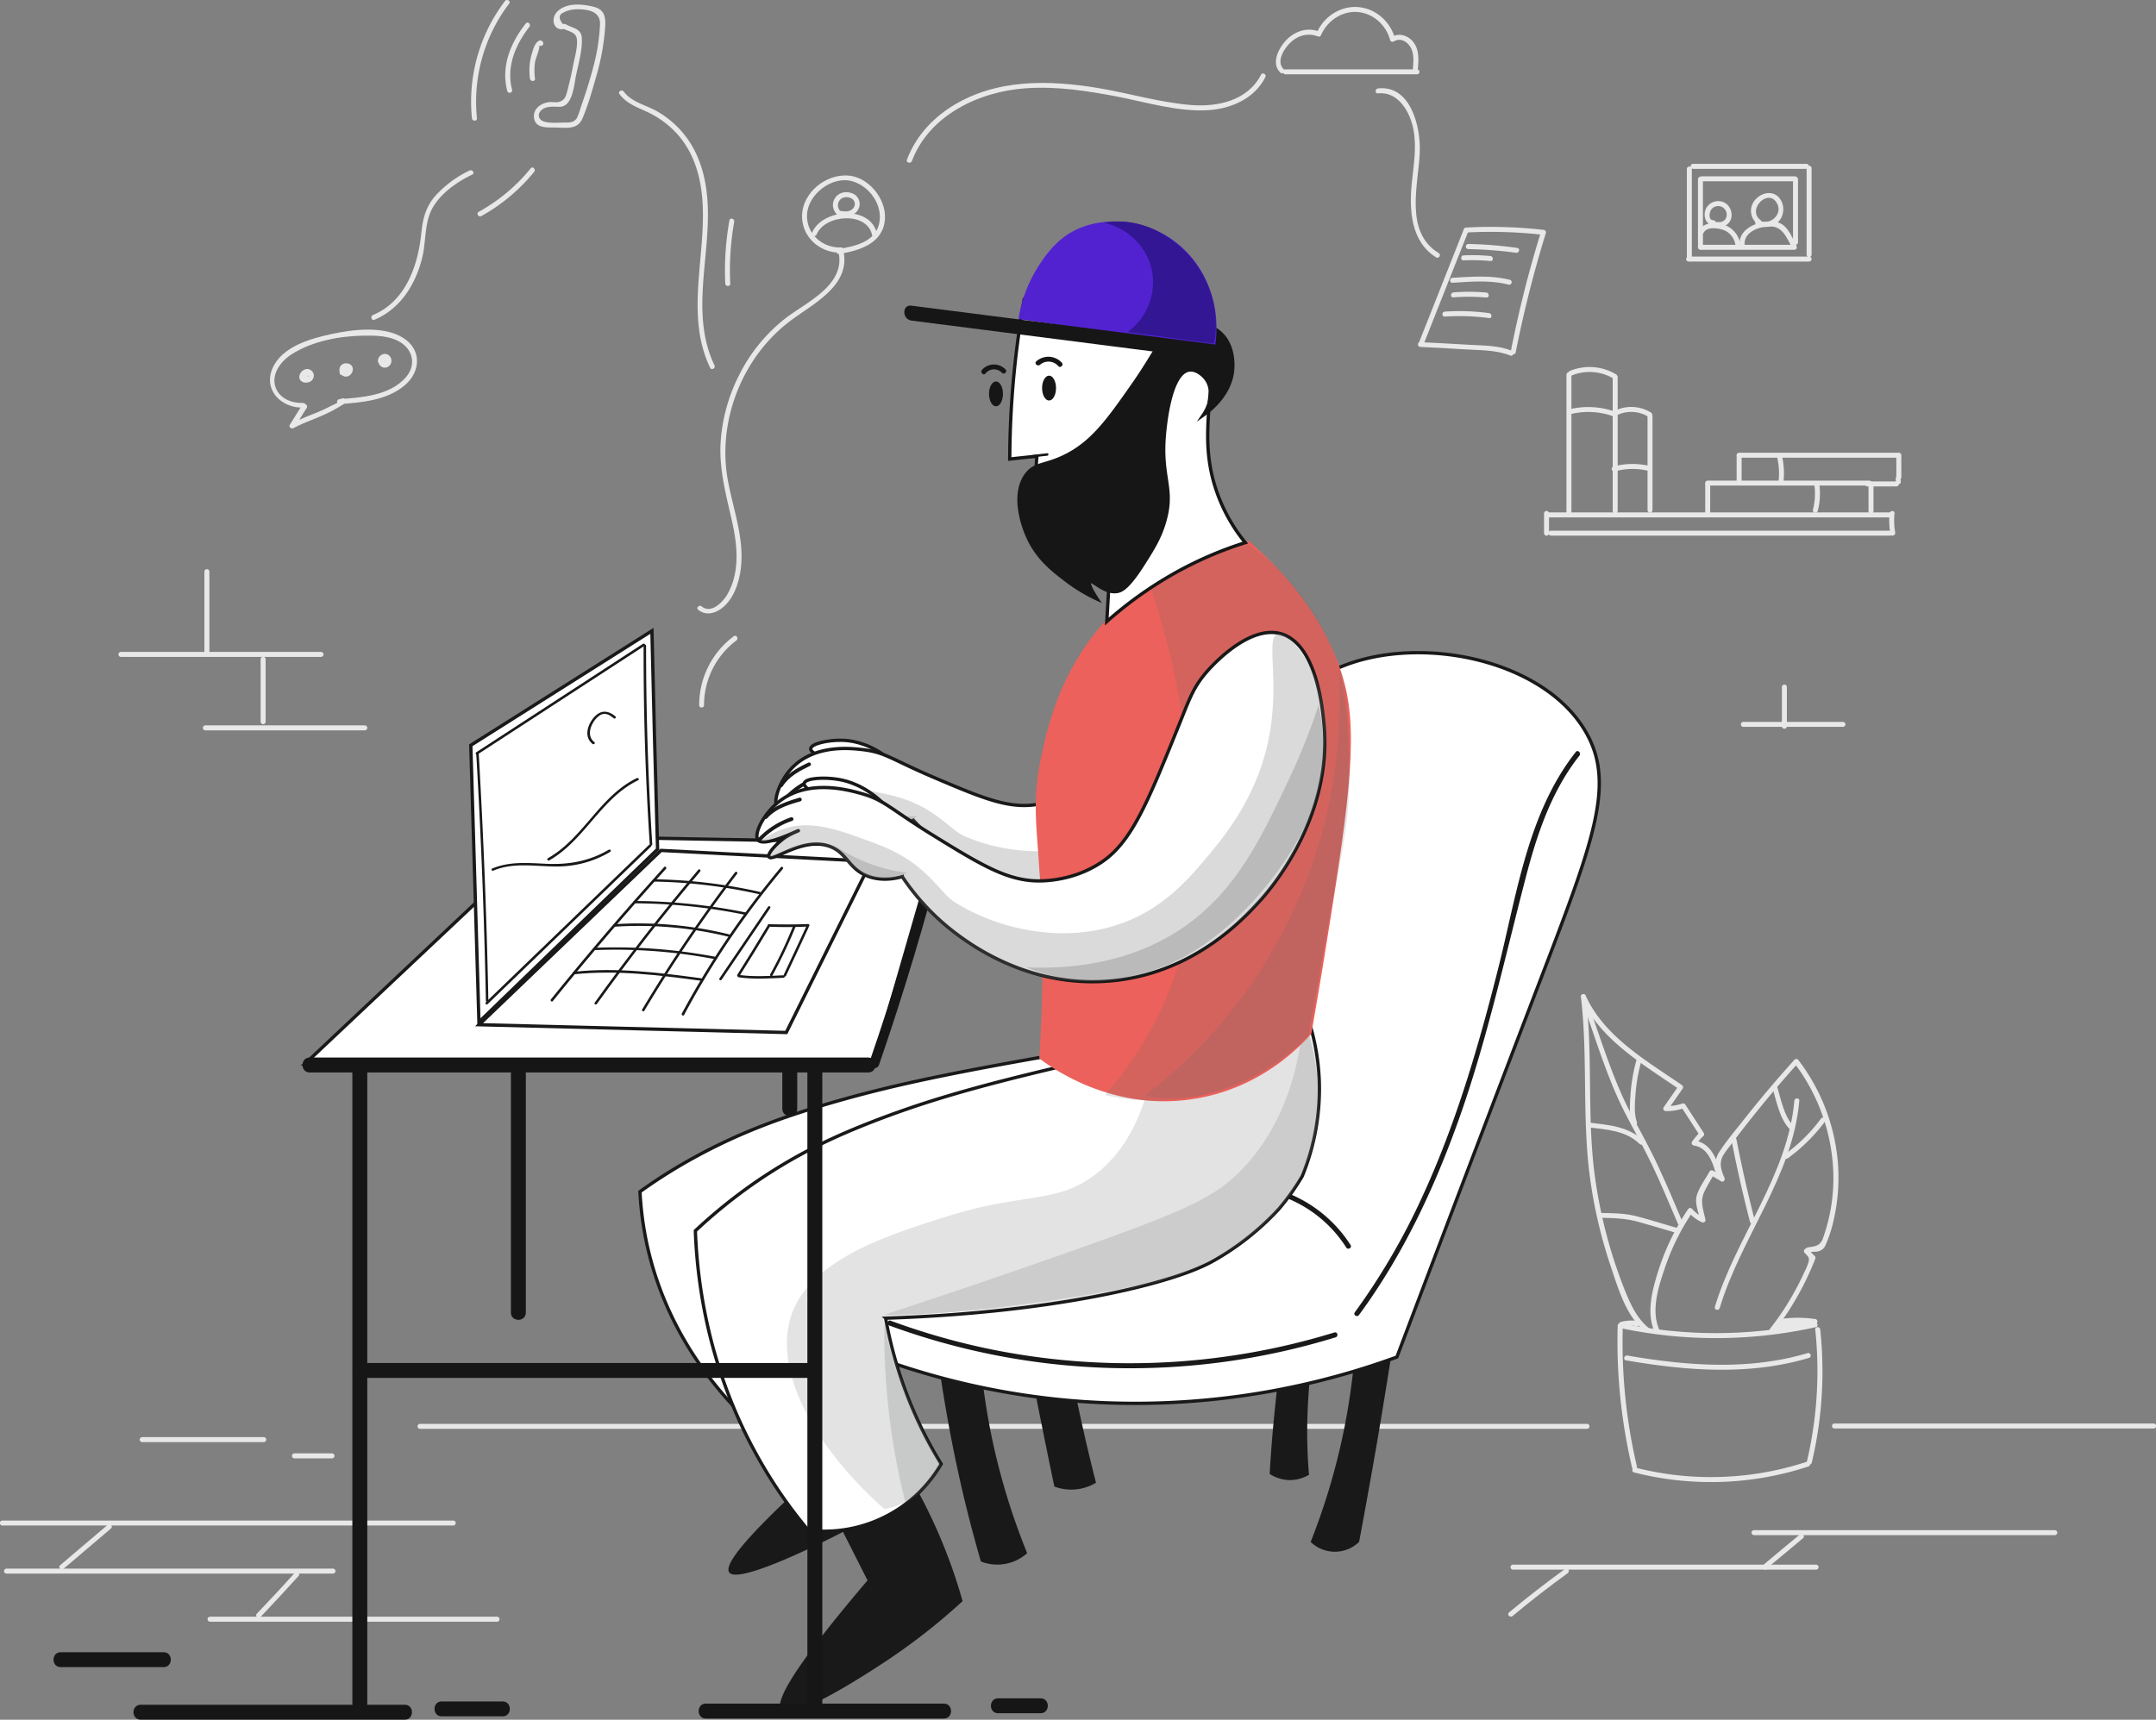 <svg xmlns="http://www.w3.org/2000/svg" viewBox="0 0 1299.75 1037.02"><rect x="0" y="0" width="1299.75" height="1037.02" fill="#808080" stroke="none"/><title>23</title><g id="Capa_2" data-name="Capa 2"><g id="Capa_1-2" data-name="Capa 1"><path d="M253.23,861.62h703.5a1.5,1.5,0,0,0,0-3H253.23a1.5,1.5,0,0,0,0,3Z" fill="#e8e8e8"/><path d="M975.22,799.42a334.16,334.16,0,0,0,8.7,85.7c.4,1.9,3.3,1.1,2.9-.8a327.45,327.45,0,0,1-8.5-84.9c-.1-1.9-3.1-1.9-3.1,0Z" fill="#e8e8e8"/><path d="M1094.33,801.72a238.79,238.79,0,0,1-5,79.5c-.4,1.9,2.4,2.7,2.9.8a238.34,238.34,0,0,0,5.1-80.3c-.21-1.9-3.21-1.9-3,0Z" fill="#e8e8e8"/><path d="M985.12,887.92a188,188,0,0,0,105.1-3.6c1.8-.6,1-3.5-.8-2.9a185.09,185.09,0,0,1-103.5,3.6c-1.9-.4-2.7,2.5-.8,2.9Z" fill="#e8e8e8"/><path d="M976.62,800.82a277.8,277.8,0,0,0,118-.5c1.9-.4,1.1-3.3-.8-2.9a275.19,275.19,0,0,1-116.4.5c-1.9-.4-2.7,2.5-.8,2.9Z" fill="#e8e8e8"/><path d="M1000.33,801.92c-5.2-11.7-.5-26,3.4-37.5a140.54,140.54,0,0,1,16.7-33.6l-2.41.3a24.23,24.23,0,0,0,7.91,5.9,1.51,1.51,0,0,0,2.19-1.7c-1.19-5.4-3.3-10.7-.9-16.1,1.7-3.8,4.1-7.6,6.1-11.2a16,16,0,0,1-2.1.5c2.1,1.3,4.2,2.5,6.3,3.8,1.41.9,2.6-.8,2.1-2.1-2.1-4.6-3.5-9.2-.6-13.8,1.7-2.8,3.91-5.3,5.81-7.9,4.19-5.6,8.6-11.2,13-16.7,8.4-10.5,17.1-20.7,26.1-30.7l-2.41-.3a115.57,115.57,0,0,1,23.1,57.9,107.16,107.16,0,0,1-1,30.5,108.38,108.38,0,0,1-3.8,15c-.3,1-.7,2-1,2.9-1.1,2.8-2.9,4-5.8,4.6-2,.4-3.1.1-4.8,1.4a1.57,1.57,0,0,0-.3,2.4c2.2,2.3,3.1,2.7,2.3,5.8a39.89,39.89,0,0,1-2.6,6.1c-1.8,4-3.8,7.9-5.9,11.7a164.12,164.12,0,0,1-14.7,22.2c-1.2,1.5.9,3.6,2.1,2.1a178.3,178.3,0,0,0,25.3-44.5,1.44,1.44,0,0,0-.4-1.5c-1.3-1.3-2.6-2.7-4-4l-.3,2.4c2.3-1.6,4.9-.5,7.3-1.5a6.49,6.49,0,0,0,3.7-3.9,80.36,80.36,0,0,0,4.8-15.1,114.41,114.41,0,0,0,2.5-33.5,117.6,117.6,0,0,0-23.8-62.5,1.56,1.56,0,0,0-2.4-.3q-16.65,18.45-32,38c-4.6,5.8-9.5,11.6-13.5,17.9-3.6,5.7-1.9,11.1.6,16.9l2.1-2.1c-2.1-1.3-4.2-2.5-6.3-3.8a1.58,1.58,0,0,0-2.1.5c-2.5,4.6-6.4,9.7-7.8,14.8-1.2,4.5,1.3,10.4,2.3,14.8.7-.6,1.5-1.1,2.2-1.7a20.46,20.46,0,0,1-7.3-5.4,1.51,1.51,0,0,0-2.4.3,145.61,145.61,0,0,0-18.1,37.7c-3.6,11.6-7.1,24.8-2,36.4a1.57,1.57,0,0,0,2.81-1.4Z" fill="#e8e8e8"/><path d="M1081.72,663.82c-4,45.3-35,81.6-47.9,124.2-.6,1.9,2.3,2.6,2.9.8,12.9-42.9,44-79.3,48-125,.21-2-2.89-1.9-3,0Z" fill="#e8e8e8"/><path d="M1043.93,687.92q4.78,24.75,11.09,49a1.51,1.51,0,0,0,2.91-.8c-4.2-16.2-7.91-32.6-11.1-49-.31-1.9-3.21-1.1-2.9.8Z" fill="#e8e8e8"/><path d="M1077.72,698.52a105.28,105.28,0,0,0,22.7-22.5c1.2-1.5-1.4-3-2.6-1.5a99.64,99.64,0,0,1-21.6,21.4c-1.5,1.2,0,3.8,1.5,2.6Z" fill="#e8e8e8"/><path d="M1068.43,655.72c2.69,8.6,4.3,19.1,10.9,25.6,1.4,1.4,3.5-.8,2.1-2.1-6.1-6.1-7.7-16.4-10.2-24.3-.51-1.8-3.4-1-2.8.8Z" fill="#e8e8e8"/><path d="M994.33,801.12c-6.1-4.8-9.81-11.5-12.9-18.5-3.5-8.2-6.5-16.6-9.2-25.1a295.59,295.59,0,0,1-11-50c-4.5-35.4-.9-71.2-5.2-106.7-.9.3-1.9.5-2.8.8,11.2,25.2,37.4,40.3,59.2,55.3a14.53,14.53,0,0,1-.5-2.1l-9,12.9a1.51,1.51,0,0,0,1.3,2.3,31.73,31.73,0,0,0,11-1.8c-.6-.2-1.1-.5-1.7-.7l11.1,17.1a11,11,0,0,0,.2-1.8,37.56,37.56,0,0,0-4.81,5.7,1.52,1.52,0,0,0,.91,2.2c8.19,1.2,11.09,9,13.19,16,.6,1.8,3.5,1.1,2.9-.8-2.5-7.9-6.09-16.8-15.3-18.1.3.7.6,1.5.9,2.2a25.85,25.85,0,0,1,4.31-5,1.38,1.38,0,0,0,.19-1.8q-5.53-8.55-11.1-17.1a1.55,1.55,0,0,0-1.69-.7,29.81,29.81,0,0,1-10.2,1.6c.4.8.9,1.5,1.3,2.3l9-12.9a1.6,1.6,0,0,0-.5-2.1c-21.4-14.7-47.1-29.4-58.1-54.2-.6-1.3-3-.7-2.8.8,4.4,36.8.5,74,5.7,110.7a289.19,289.19,0,0,0,12.3,52c4.6,13.7,9.4,30.4,21.1,39.7,1.59,1.1,3.7-1,2.2-2.2Z" fill="#e8e8e8"/><path d="M953.83,603.82c8.1,22.4,14.9,46,25.8,67.3,5.4,10.5,11.3,20.8,16.4,31.5,5.5,11.6,10.4,23.4,15.4,35.1.7,1.8,3.3.2,2.6-1.5-4.7-11.2-9.5-22.4-14.6-33.4-5-10.8-10.8-21.1-16.4-31.6-11.2-21.4-18.1-45.4-26.4-68.1-.61-1.9-3.51-1.1-2.8.7Z" fill="#e8e8e8"/><path d="M957.62,679.82c10.81,1.3,22.6,1.9,30.81,10,1.4,1.4,3.5-.8,2.09-2.1-8.8-8.6-21.3-9.4-32.9-10.8-1.9-.3-1.9,2.7,0,2.9Z" fill="#e8e8e8"/><path d="M986.52,639.32a103.4,103.4,0,0,0-3.5,20c-.4,5.8-1.09,12.6.91,18.2.59,1.8,3.5,1,2.9-.8-1.9-5.3-1.2-11.9-.81-17.5a103.59,103.59,0,0,1,3.41-19.2c.5-1.8-2.41-2.6-2.91-.7Z" fill="#e8e8e8"/><path d="M964.43,734.32c7.8.2,15.3.3,22.9,2.4s14.9,4.3,22.4,6.5a1.5,1.5,0,0,0,.8-2.9c-8-2.3-15.9-4.8-24-6.9-7.3-1.9-14.6-1.8-22.1-2-1.91-.2-1.91,2.8,0,2.9Z" fill="#e8e8e8"/><path d="M1073.83,798.32a74.41,74.41,0,0,1,20,0c-.31-.7-.6-1.5-.9-2.2-.6.9-6.6,1-7.81,1.1-2.69.4-5.5.8-8.19,1.4-.41.1-3.1.4-3.2.7.2-.5,4.2-.4,4.8-.4,2.9,0,5.8.3,8.7.5v-3a22.25,22.25,0,0,0-7.2.9,1.48,1.48,0,0,0,.4,2.9,42.94,42.94,0,0,0,11.2-1.8,1.5,1.5,0,0,0-.8-2.9,40.46,40.46,0,0,1-10.4,1.7c.09,1,.3,2,.4,2.9a22.88,22.88,0,0,1,6.4-.8c1.9,0,1.9-2.9,0-3-4.4-.2-10.8-1.8-14.8.7-1.6,1-3.91,3.6-1.81,5.2.9.7,1.9.3,3,.2,3-.6,5.9-1.3,8.9-1.8,3.5-.6,10.5.3,12.91-3a1.52,1.52,0,0,0-.91-2.2,76.26,76.26,0,0,0-20.8-.1c-1.79.2-1.79,3.2.11,3Z" fill="#e8e8e8"/><path d="M977.93,800.22a20.77,20.77,0,0,1,4.19-.8,13.35,13.35,0,0,1,2,0,10.86,10.86,0,0,1,1.81,0c-.1-.5-.31-1-.41-1.5a.36.36,0,0,1-.09.2c.59-.3,1.19-.7,1.8-1H987l1,1c0-.1,0-.2-.1-.2-.5-1.9-3.3-1.1-2.9.8,0,.1,0,.2.1.2a1.44,1.44,0,0,0,1,1h.2a1.47,1.47,0,0,0,1.8-1,.35.35,0,0,1,.1-.2,1.44,1.44,0,0,0-.4-1.5c-1.1-1.1-3.5-.9-4.9-.9a24.19,24.19,0,0,0-6,.9c-1.6.6-.81,3.5,1,3Z" fill="#e8e8e8"/><path d="M980.22,820.32c36.5,6.3,74.4,9.3,110.4-1.5a1.51,1.51,0,0,0-.8-2.9c-35.4,10.6-72.8,7.7-108.8,1.5-1.9-.3-2.69,2.6-.8,2.9Z" fill="#e8e8e8"/><path d="M1105.93,861.42h192.4a1.5,1.5,0,0,0,0-3h-192.4a1.5,1.5,0,0,0,0,3Z" fill="#e8e8e8"/><path d="M1057.43,925.72h181.3a1.5,1.5,0,0,0,0-3h-181.3a1.5,1.5,0,0,0,0,3Z" fill="#e8e8e8"/><path d="M1084.93,925.42c-7.2,6-14.41,11.9-21.5,17.9-1.5,1.2.59,3.3,2.09,2.1,7.2-6,14.41-11.9,21.5-17.9,1.5-1.2-.69-3.4-2.09-2.1Z" fill="#e8e8e8"/><path d="M1064.33,946.52a1.5,1.5,0,0,0,0-3,1.5,1.5,0,0,0,0,3Z" fill="#e8e8e8"/><path d="M1094.83,943.52H912.13a1.5,1.5,0,0,0,0,3h182.7a1.5,1.5,0,0,0,0-3Z" fill="#e8e8e8"/><path d="M911.83,974.52c10.8-9,21.9-17.6,33.3-25.9,1.5-1.1.1-3.7-1.5-2.6q-17.4,12.6-33.9,26.3c-1.51,1.3.6,3.4,2.1,2.2Z" fill="#e8e8e8"/><path d="M1.42,919.92H273.23a1.5,1.5,0,0,0,0-3H1.43a1.5,1.5,0,0,0,0,3Z" fill="#e8e8e8"/><path d="M38.32,946c9.5-8.1,19.1-16.2,28.6-24.3,1.5-1.3-.7-3.4-2.1-2.1-9.5,8.1-19.1,16.2-28.6,24.3-1.49,1.2.7,3.4,2.1,2.1Z" fill="#e8e8e8"/><path d="M3.92,948.92H200.73a1.5,1.5,0,0,0,0-3H3.93a1.5,1.5,0,0,0,0,3Z" fill="#e8e8e8"/><path d="M177.82,948.32c-7.5,8.4-15.2,16.6-23,24.8-1.3,1.4.8,3.5,2.1,2.1,7.8-8.2,15.4-16.4,23-24.8,1.4-1.4-.79-3.5-2.1-2.1Z" fill="#e8e8e8"/><path d="M126.63,977.92h173a1.5,1.5,0,0,0,0-3h-173a1.5,1.5,0,0,0,0,3Z" fill="#e8e8e8"/><path d="M85.73,869.62H159a1.5,1.5,0,0,0,0-3H85.73a1.5,1.5,0,0,0,0,3Z" fill="#e8e8e8"/><path d="M177.52,879.42h22.61a1.5,1.5,0,0,0,0-3H177.52a1.5,1.5,0,0,0,0,3Z" fill="#e8e8e8"/><path d="M123.23,344.72v49a1.5,1.5,0,0,0,3,0v-49a1.5,1.5,0,0,0-3,0Z" fill="#e8e8e8"/><path d="M72.92,396.12h120.6a1.5,1.5,0,0,0,0-3H72.92a1.5,1.5,0,0,0,0,3Z" fill="#e8e8e8"/><path d="M157.13,397.52v37.7a1.5,1.5,0,0,0,3,0v-37.7a1.5,1.5,0,0,0-3,0Z" fill="#e8e8e8"/><path d="M123.82,440.42h96.1a1.5,1.5,0,0,0,0-3h-96.1a1.5,1.5,0,0,0,0,3Z" fill="#e8e8e8"/><path d="M930.83,309.62v11.9a1.5,1.5,0,0,0,3,0v-11.9a1.5,1.5,0,0,0-3,0Z" fill="#e8e8e8"/><path d="M933.22,312h206.4a1.5,1.5,0,0,0,0-3H933.22a1.5,1.5,0,0,0,0,3Z" fill="#e8e8e8"/><path d="M935,323h204.5a1.5,1.5,0,0,0,0-3H935a1.5,1.5,0,0,0,0,3Z" fill="#e8e8e8"/><path d="M1139.12,309.62a46.58,46.58,0,0,0,.5,12.3c.31,1.9,3.2,1.1,2.9-.8a40.72,40.72,0,0,1-.4-11.5c.21-1.9-2.79-1.9-3,0Z" fill="#e8e8e8"/><path d="M947.33,309.72V226a1.5,1.5,0,0,0-3,0v83.7a1.5,1.5,0,1,0,3,0Z" fill="#e8e8e8"/><path d="M947.33,226.52a28.13,28.13,0,0,1,25.4,1.8,1.5,1.5,0,0,0,1.5-2.6,31.13,31.13,0,0,0-27.7-2.1c-1.81.7-1,3.6.8,2.9Z" fill="#e8e8e8"/><path d="M972.22,227.62v80.5a1.5,1.5,0,0,0,3,0v-80.5a1.5,1.5,0,0,0-3,0Z" fill="#e8e8e8"/><path d="M975.62,250a19.6,19.6,0,0,1,18.2,1.4,1.5,1.5,0,0,0,1.5-2.6,22.55,22.55,0,0,0-20.5-1.7c-1.8.7-1,3.6.8,2.9Z" fill="#e8e8e8"/><path d="M993.22,251.32v56.3a1.5,1.5,0,0,0,3,0v-56.3a1.5,1.5,0,0,0-3,0Z" fill="#e8e8e8"/><path d="M947.72,249.52a44.74,44.74,0,0,1,25.1,1.6c1.8.6,2.6-2.3.8-2.9a48.51,48.51,0,0,0-26.69-1.6c-1.81.4-1,3.3.79,2.9Z" fill="#e8e8e8"/><path d="M973.52,284.22a40.69,40.69,0,0,1,19.31-.5c1.9.4,2.69-2.5.8-2.9a43.5,43.5,0,0,0-20.9.5,1.5,1.5,0,0,0,.79,2.9Z" fill="#e8e8e8"/><path d="M1031,308.72v-16.8a1.5,1.5,0,0,0-3,0v16.8a1.5,1.5,0,0,0,3,0Z" fill="#e8e8e8"/><path d="M1029.52,292.82h97.41a1.5,1.5,0,0,0,0-3h-97.41a1.5,1.5,0,0,0,0,3Z" fill="#e8e8e8"/><path d="M1127.93,294.42a1.5,1.5,0,0,0,0-3,1.5,1.5,0,0,0,0,3Z" fill="#e8e8e8"/><path d="M1126.43,292.92v15.3a1.5,1.5,0,0,0,3,0v-15.3a1.5,1.5,0,0,0-3,0Z" fill="#e8e8e8"/><path d="M1049.93,290.82V275a1.5,1.5,0,0,0-3,0v15.8a1.5,1.5,0,0,0,3,0Z" fill="#e8e8e8"/><path d="M1048.43,276h95.8a1.5,1.5,0,0,0,0-3h-95.8a1.5,1.5,0,0,0,0,3Z" fill="#e8e8e8"/><path d="M1143.22,274.52v13.2a1.5,1.5,0,0,0,3,0v-13.2a1.5,1.5,0,0,0-3,0Z" fill="#e8e8e8"/><path d="M1125.83,293.32h17.4a1.5,1.5,0,0,0,0-3h-17.4a1.5,1.5,0,0,0,0,3Z" fill="#e8e8e8"/><path d="M1143,287.82a6.73,6.73,0,0,0,.1,3.1,1.46,1.46,0,0,0,2.81-.8,3.93,3.93,0,0,1-.1-1.5c.1-.8-.2-1.7-1-1.8a1.44,1.44,0,0,0-1.81,1Z" fill="#e8e8e8"/><path d="M1071.22,275.22a40.9,40.9,0,0,1,.9,15.6c-.19,1.9,2.81,1.9,3,0a45.09,45.09,0,0,0-1-16.4c-.5-1.8-3.4-1-2.9.8Z" fill="#e8e8e8"/><path d="M1093.83,292.62a38.43,38.43,0,0,1-.9,14.7,1.5,1.5,0,0,0,2.9.8,40.93,40.93,0,0,0,.9-16.3c-.21-1.9-3.11-1.1-2.9.8Z" fill="#e8e8e8"/><path d="M1074.22,414.32v23.6a1.5,1.5,0,0,0,3,0v-23.6a1.5,1.5,0,1,0-3,0Z" fill="#e8e8e8"/><path d="M1051,438.32h60a1.5,1.5,0,0,0,0-3h-60a1.5,1.5,0,0,0,0,3Z" fill="#e8e8e8"/><path d="M1016.93,101.92V156a1.5,1.5,0,0,0,3,0v-54.1a1.5,1.5,0,0,0-3,0Z" fill="#e8e8e8"/><path d="M1020.72,101.82H1089a1.5,1.5,0,0,0,0-3h-68.3a1.5,1.5,0,0,0,0,3Z" fill="#e8e8e8"/><path d="M1089.12,101.42v52.1a1.5,1.5,0,0,0,3,0v-52.1a1.5,1.5,0,0,0-3,0Z" fill="#e8e8e8"/><path d="M1018,157.72h72.6a1.5,1.5,0,0,0,0-3H1018a1.5,1.5,0,0,0,0,3Z" fill="#e8e8e8"/><path d="M1023.62,108.12v41a1.5,1.5,0,0,0,3,0v-41a1.5,1.5,0,0,0-3,0Z" fill="#e8e8e8"/><path d="M1025.83,109.32H1082a1.5,1.5,0,0,0,0-3h-56.19a1.5,1.5,0,0,0,0,3Z" fill="#e8e8e8"/><path d="M1080.93,108.12v38a1.5,1.5,0,0,0,3,0v-38a1.5,1.5,0,0,0-3,0Z" fill="#e8e8e8"/><path d="M1025.83,150.62h55.9a1.5,1.5,0,0,0,0-3h-55.9a1.5,1.5,0,0,0,0,3Z" fill="#e8e8e8"/><path d="M1061.22,132.62c-7.9-6,3.9-18.5,9.4-11,5.1,6.8-3.19,15-10.3,11.2-1.7-.9-3.2,1.7-1.5,2.6,4.6,2.5,10.7,1.8,14-2.5s3-11.1-1.3-14.7c-4.5-3.7-10.9-1.2-14,3a10,10,0,0,0,2.2,14c1.61,1.1,3-1.5,1.5-2.6Z" fill="#e8e8e8"/><path d="M1051.72,147.42c-.4-7.9,9.3-10.9,15.4-10.9,7.5,0,9.9,6.7,13,12.4.9,1.7,3.5.2,2.6-1.5-2.1-3.8-4.1-8.8-7.6-11.6-3.19-2.5-7.19-2.4-11-2-7,.8-15.9,5.1-15.4,13.6.11,1.9,3.11,1.9,3,0Z" fill="#e8e8e8"/><path d="M1027.12,140.22c2.2-4.1,10.31-2.5,13.31-.9a11.58,11.58,0,0,1,5.69,7.9c.4,1.9,3.31,1.1,2.9-.8a14.84,14.84,0,0,0-10-11c-4.4-1.4-11.9-1.5-14.4,3.2-1,1.8,1.6,3.3,2.5,1.6Z" fill="#e8e8e8"/><path d="M1032.93,132.82c-3.31-.1-2.5-5-1.1-6.7a5.16,5.16,0,0,1,8.3,6.1,4.6,4.6,0,0,1-4.1,1.7c-.6,0-3.1.1-3.5-.4-1.1-1.6-3.7-.1-2.6,1.5,1.2,1.8,3.7,1.9,5.7,1.9a8,8,0,0,0,6.4-2.3c3.2-3.5,2.1-9.4-1.7-12a8.25,8.25,0,0,0-11.9,3.2c-1.8,3.9-.5,9.8,4.5,9.9,2,.2,2-2.8,0-2.9Z" fill="#e8e8e8"/><path d="M420.93,367.72c4.7,3.8,10.5,2.2,14.9-1.5,6.2-5.1,9.3-13.8,10.5-21.5,3.1-19.6-4.8-38.2-7.9-57.2-5.6-35.3,9.8-73.1,38.4-94.3,13.9-10.4,36.8-21.5,31.4-42.8a1.5,1.5,0,0,0-2.9.8c5.1,20.3-18.5,30.6-31.4,40.4a100.06,100.06,0,0,0-27.7,33.3,104.68,104.68,0,0,0-11.71,40.5c-1.29,17.1,3.21,33,6.91,49.5,2.2,10,3.59,20.5,1.7,30.7a40.22,40.22,0,0,1-5,13.4c-2.8,4.4-9.5,11.2-15.1,6.7-1.41-1.3-3.6.8-2.1,2Z" fill="#e8e8e8"/><path d="M507.12,149.22c-11.3.5-21.2-8.3-20.6-19.9.6-12.1,14.91-23.3,27-20.1,10.8,2.9,19.1,14.8,16.41,25.9s-15.2,13.5-24.8,15.1c-1.9.3-1.1,3.2.8,2.9,12.4-2,26.8-6.4,27.59-21.4.6-12.2-10.29-25.4-22.79-25.9-13.21-.6-26.5,10.2-27.21,23.6-.59,13.2,10.71,23.4,23.6,22.9,1.9-.2,1.9-3.2,0-3.1Z" fill="#e8e8e8"/><path d="M492.32,141.42c4.8-12.1,30.41-14.1,33.41.3.4,1.9,3.29,1.1,2.9-.8-3.7-17.6-33.4-15-39.2-.3-.7,1.8,2.19,2.5,2.89.8Z" fill="#e8e8e8"/><path d="M507.32,127.92a5,5,0,0,1-1.5-6.6c1.6-2.7,5-3,7.6-1.6a3.82,3.82,0,0,1,1.2,5.5c-1.5,2.3-4.7,2.6-7.2,2-1.9-.4-2.7,2.5-.8,2.9,4,.9,8.8,0,10.8-3.9a6.8,6.8,0,0,0-3.1-9.4c-4-1.8-8.8-1-11.09,2.9-2.3,3.7-.8,8.3,2.59,10.7,1.61,1.3,3.11-1.3,1.5-2.5Z" fill="#e8e8e8"/><path d="M549.73,97.12c10.5-27.8,40.7-42,68.79-43.9,18.6-1.3,37.21,1.6,55.41,5.1,17.2,3.4,35.09,8.8,52.7,8.2,14.5-.5,29.4-6.5,36.2-20,.9-1.7-1.7-3.2-2.6-1.5-7.9,15.6-26.1,19.6-42.2,18.3-18.8-1.5-37.3-7.1-55.8-10.2-30-5-62-5.7-88.7,11.2-12.1,7.7-21.7,18.5-26.8,32-.61,1.8,2.29,2.6,3,.8Z" fill="#e8e8e8"/><path d="M774.93,44.82h79.3a1.5,1.5,0,0,0,0-3h-79.3a1.5,1.5,0,0,0,0,3Z" fill="#e8e8e8"/><path d="M773.82,41.62c-4.7-4.6.41-12.4,4.1-15.9,4.5-4.4,10.7-6.1,16.7-3.7a1.48,1.48,0,0,0,1.7-.7c3.6-8.4,12.1-14.5,21.4-14.1,9.7.4,17.9,7.7,20.3,16.9a1.52,1.52,0,0,0,2.2.9c4.4-2.7,8.9.5,10.7,4.6,1.6,3.8,1.2,8.1.8,12.2-.2,1.9,2.8,1.9,3,0,.6-6,1-13.1-3.8-17.7-3.4-3.2-8.1-4.2-12.1-1.7.7.3,1.5.6,2.2.9-2.7-10-11.3-18-21.8-19-10.8-1.1-21.2,5.6-25.4,15.5.6-.2,1.1-.5,1.7-.7-8-3.2-16.4.2-21.6,6.8-3.9,4.9-7.3,12.8-2,17.9,1.2,1.3,3.31-.8,1.9-2.2Z" fill="#e8e8e8"/><path d="M830.72,56.32c12.3-1.4,19.5,11.5,21.4,21.9,2,10.7.1,21.4-1,32.1-1.69,16.1-.6,35.5,14.7,44.9,1.6,1,3.2-1.6,1.5-2.6-20.9-12.8-12.2-41.3-11.4-60.9.6-14.9-5.3-40.6-25.2-38.4-1.89.2-1.89,3.2,0,3Z" fill="#e8e8e8"/><path d="M882.43,138.32c-9,22.7-17.91,45.4-26.91,68-.69,1.8,2.2,2.6,2.91.8,9-22.7,17.9-45.4,26.9-68,.69-1.8-2.21-2.5-2.9-.8Z" fill="#e8e8e8"/><path d="M883.83,140.22a279,279,0,0,1,46.6,1.4c-.5-.6-1-1.3-1.41-1.9a687.08,687.08,0,0,0-18.19,72c-.4,1.9,2.5,2.7,2.9.8a715.59,715.59,0,0,1,18.2-72,1.52,1.52,0,0,0-1.41-1.9,278.86,278.86,0,0,0-46.59-1.4c-2,.1-2,3.1-.1,3Z" fill="#e8e8e8"/><path d="M856.22,209.22c9.2.4,18.3.9,27.5,1.5,8.9.5,18.4.3,26.8,3.7,1.81.7,2.6-2.2.81-2.9-8-3.3-17.1-3.1-25.6-3.6-9.8-.6-19.6-1.1-29.5-1.6-1.9-.2-1.9,2.8,0,2.9Z" fill="#e8e8e8"/><path d="M885.22,150.22a250.27,250.27,0,0,1,28.7,2.2c1.9.3,2.7-2.6.8-2.9a242.72,242.72,0,0,0-29.5-2.4,1.55,1.55,0,0,0,0,3.1Z" fill="#e8e8e8"/><path d="M882.33,157a125,125,0,0,1,16.19.4c1.91.2,1.91-2.8,0-3a109.5,109.5,0,0,0-16.19-.4c-1.9.1-1.9,3.1,0,3Z" fill="#e8e8e8"/><path d="M875.72,170.52c11.5-.7,22.4-1.7,33.7,1.1a1.5,1.5,0,0,0,.8-2.9c-11.6-2.8-22.7-1.9-34.5-1.2-2,.1-2,3.1,0,3Z" fill="#e8e8e8"/><path d="M876.22,179.32a119,119,0,0,1,19.8.1c1.91.2,1.91-2.8,0-3a119,119,0,0,0-19.8-.1c-1.89.2-2,3.2,0,3Z" fill="#e8e8e8"/><path d="M871,190.92a132.31,132.31,0,0,1,26.7.9c1.9.3,1.9-2.7,0-3a132.58,132.58,0,0,0-26.7-.9c-1.9.1-1.9,3.1,0,3Z" fill="#e8e8e8"/><path d="M373.43,56.72c4,5.4,9.8,7.6,15.7,10.3a56.87,56.87,0,0,1,18.6,13.2c11.79,12.7,15.7,29.8,16,46.7.7,31.7-10,64.9,4.4,94.9.8,1.7,3.4.2,2.6-1.5-15.1-31.6-1.71-67-4.3-100.2-1.1-14.4-5.2-28.5-14.5-39.7a57.85,57.85,0,0,0-15.8-13.3c-6.7-3.8-15.4-5.5-20.1-11.9-1.1-1.5-3.71,0-2.6,1.5Z" fill="#e8e8e8"/><path d="M339.23,14.42q-3.9-5,.59-6.9a14.38,14.38,0,0,1,4.1-1.5,23.94,23.94,0,0,1,6-.4c6,.3,12.1,1.9,11.8,9.2a121.12,121.12,0,0,1-4,25.4c-2.2,8.5-4.9,16.8-7.8,25.1a37.34,37.34,0,0,1-2,5.6c-1.8,3.1-4.6,3-7.6,3-3.7,0-8.4.5-12-.5-4-1.1-4.9-5.1-1-7.7,1.8-1.2,4.3-1.4,6.41-1.4,2.7,0,5.09.6,7.4-1.2,4.4-3.4,5.1-12.6,6.1-17.5,1.5-7.1,4-15.8,3.5-23-.41-5.5-5.8-5.7-9.71-8a1.5,1.5,0,0,0-1.5,2.6c3.1,1.8,7.6,2,8.21,6.1.7,4.8-1.3,11.3-2.21,16.1-.9,4.6-1.9,9.2-3.09,13.7-.91,3.4-1.3,7.5-5.8,8.4-1.8.4-4-.2-5.9.1-4.8.7-9.5,4.1-8.8,9.5.9,6.8,9,5.6,14,5.8,6.2.2,12.4,1.1,15.2-5.5,3.5-8.2,6-17.2,8.4-25.7a138.29,138.29,0,0,0,5.1-27c.6-7.1.9-12.8-7-14.7-6.9-1.7-16.4-2.5-21.8,3.1-3.6,3.7-2.7,11,3.5,10.5,1.79-.4,1.79-3.4-.1-3.2Z" fill="#e8e8e8"/><path d="M327.12,25.12l-.3-.3a1.67,1.67,0,0,0-1.5-.4c-2.9,1-4,5.7-4.8,8.3a34.71,34.71,0,0,0-1,14.7c.21,1.9,3.21,1.9,3,0a36.25,36.25,0,0,1,.1-10.4c.3-1.8,3.4-8.8,2.3-9.8a1.52,1.52,0,0,0,2.2-2.1Z" fill="#e8e8e8"/><path d="M317,14.12c-9.2,11.7-15.09,25.8-11.2,40.8a1.51,1.51,0,0,0,2.91-.8c-3.6-13.8,2-27.1,10.4-37.9,1.19-1.5-.9-3.6-2.11-2.1Z" fill="#e8e8e8"/><path d="M304.43.62a100.16,100.16,0,0,0-19.91,70.7c.21,1.9,3.21,1.9,3,0A97.78,97.78,0,0,1,307,2.12c1.1-1.5-1.5-3-2.59-1.5Z" fill="#e8e8e8"/><path d="M283.12,102.82a65.65,65.65,0,0,0-20.6,15.2c-5.8,6.6-7.6,13.7-8.5,22.3-2,19.7-9.3,41.3-29.1,49.6-1.8.7-1,3.6.8,2.9,15.8-6.6,25-21.6,28.9-37.8,2.3-9.7,1.2-21.2,6.3-29.9,5.2-8.9,14.6-15.4,23.7-19.8,1.81-.7.31-3.3-1.5-2.5Z" fill="#e8e8e8"/><path d="M182.63,243c-6.61.2-14.11-2.6-16.5-9.4-2.8-8,3.2-15.8,9.6-19.9,12.4-8,29.1-11.1,43.5-11.3,7.29-.1,15.6,0,22,3.9,8.2,5,9.6,14.4,3.2,21.5-9.7,10.8-26.4,11.9-39.8,12.9-1.9.1-1.9,3.1,0,3,13.4-1,28.4-2.2,39.2-11.2,9.9-8.2,10.6-21.8-1-28.9-12-7.3-30.3-4.9-43.3-2.1-12.5,2.7-29.6,7.6-35.2,20.5-5.8,13.2,5.3,24.2,18.5,23.8,1.8.1,1.8-2.9-.2-2.8Z" fill="#e8e8e8"/><path d="M182.13,244.22c-2.5,4-4.9,8-7.4,11.9-.8,1.3.79,2.7,2.1,2.1,6.1-3.3,12.7-5.4,18.9-8.3a78.64,78.64,0,0,0,9.9-5.3c1.1-.7,2.39-1.1,2.7-2.5a1.43,1.43,0,0,0-1-1.8.37.37,0,0,1-.3-.1c-.7-.1-1.7.2-1.8,1v.2c-.4,1.9,2.5,2.7,2.9.8V242c-.6.3-1.2.7-1.8,1a.37.37,0,0,1,.3.1c-.3-.6-.7-1.2-1-1.8-.3,1-5.9,3.3-7.1,4a97.64,97.64,0,0,1-9.3,4.2,129.63,129.63,0,0,0-13.7,6.1l2.1,2.1c2.5-4,4.9-8,7.4-11.9.7-1.7-1.9-3.2-2.9-1.6Z" fill="#e8e8e8"/><path d="M185.42,226.92c-.1-.2-.1-.6.21-.6.79,0-.11,1-.21,1.1-.5.3-2.2.7-2.1-.3.1-1.2,2.4-2.5,2.8-.7a1.1,1.1,0,0,1-.8,1.2.59.59,0,0,1-.7-.1c-.1-.1-.3-.2-.1-.2,1.9.1,1.9-2.9,0-3a3,3,0,0,0-3,3.8,3.69,3.69,0,0,0,4.5,2.4,4.26,4.26,0,0,0,3.2-4,4.17,4.17,0,0,0-3.2-3.9c-3.7-.9-7.6,4.5-4.4,7.2,2.6,2.2,7.8.2,7.5-3.5a3.46,3.46,0,0,0-4.4-2.9,3.55,3.55,0,0,0-1.8,5c.81,1.7,3.4.2,2.5-1.5Z" fill="#e8e8e8"/><path d="M207.52,224.22c-.1-.6-.39-1.4.21-1.9a1.65,1.65,0,0,1,1.2-.3c1,.2.8,1.3.1,1.8a.71.71,0,0,1-1.1-.1c-.3-.4-.2-.5.1-.7s-.4,0,.1-.1c1.2-.2-.8,1.2-.5.2-.6,1.9,2.3,2.6,2.9.8a2.71,2.71,0,0,0-3-3.3,2.67,2.67,0,1,0,3,3.9,2.94,2.94,0,0,0-1.5-4.3,3.27,3.27,0,0,0-4.2,2.3,3.82,3.82,0,0,0,2.9,4.5c3.6.8,6.6-4.1,4-6.8a4.58,4.58,0,0,0-5-.7c-2.21,1.1-2.3,3.4-1.9,5.5.09,1.9,3,1.1,2.69-.8Z" fill="#e8e8e8"/><path d="M229.73,217.52c.4,0,.79.1,1.29.1v-.1c.11-.1.11-.3.21-.4a1.47,1.47,0,0,1,.6-.5,1,1,0,0,1,1.3.3c.39.8-.3,2.3-1.3,1.7-.6-.4-.7-1.4.2-1.2a.52.52,0,0,1,.4.2h0c0-.2,0,.1-.1.1-.3.2-.4.4-.7.2a1.59,1.59,0,0,0-2.11.5,1.7,1.7,0,0,0,.5,2.1c2.9,2.1,6.8-2.1,4.5-4.9-2.1-2.5-6.6-.9-6.39,2.4a4,4,0,0,0,3,3.6,4,4,0,0,0,4.2-1.8c2-3.1-.8-7.4-4.5-6.2a4.29,4.29,0,0,0-3,4.2c.2,2.1,3.2,3.2,4.3,1.1a1.39,1.39,0,1,0-2.4-1.4Z" fill="#e8e8e8"/><path d="M290.12,130.32a109.3,109.3,0,0,0,31.9-26.7c1.21-1.5-.9-3.6-2.09-2.1a106.78,106.78,0,0,1-31.3,26.2c-1.7.9-.2,3.5,1.49,2.6Z" fill="#e8e8e8"/><path d="M439.73,132.92a173,173,0,0,0-2.5,38.1c.09,1.9,3.09,1.9,3,0a166.42,166.42,0,0,1,2.4-37.3c.3-1.9-2.61-2.7-2.9-.8Z" fill="#e8e8e8"/><path d="M424.43,425.22a48.73,48.73,0,0,1,19.5-39c1.5-1.1,0-3.7-1.5-2.6a51.59,51.59,0,0,0-20.91,41.6c-.09,1.9,2.91,1.9,2.91,0Z" fill="#e8e8e8"/><path d="M591.93,829a399.16,399.16,0,0,0,8.09,47.3,405.9,405.9,0,0,0,19.21,60.3,27,27,0,0,1-27.91,5c-3.59-12.5-7.09-25.5-10.3-39-6.59-27.8-11.4-54.3-14.9-79Q579.17,826.32,591.93,829Z" fill="#191919"/><path d="M816.43,819.62a392.45,392.45,0,0,1-7.2,47.3,397.9,397.9,0,0,1-19.1,62.9,21,21,0,0,0,29.2,0c2.3-12.1,4.5-24.3,6.69-36.5,4.81-26.7,9.1-53,13.2-79C831.62,816,824,817.82,816.43,819.62Z" fill="#191919"/><path d="M637.62,779.72c2.3,15.3,5,31.1,8.1,47.3,4.5,23.5,9.6,45.9,15,67.1a28.9,28.9,0,0,1-25.1,2.3c-3-14.2-5.9-28.6-8.8-43-5.3-26.7-10.2-53-14.9-79C620.52,776.12,629,777.92,637.62,779.72Z" fill="#191919"/><path d="M778.73,776.72c-2.71,15.1-5.1,30.9-7.21,47.3q-4.35,33.9-6.09,64.8a23.22,23.22,0,0,0,11.4,3.7,22.91,22.91,0,0,0,12.3-3.2,306.55,306.55,0,0,1-.8-38.9,319.23,319.23,0,0,1,13.19-79C793.93,773.12,786.33,774.92,778.73,776.72Z" fill="#191919"/><path d="M956.43,442.12c17.5,31.2,4,65.7-28.81,151.4-15.8,41.2-44.69,116.9-85.5,224.8a459.13,459.13,0,0,1-188.6,26.9,452,452,0,0,1-118-24.2c-4.5-8.1-20.09-38.4-8.4-67.8,6.5-16.3,19.6-28,47.4-41.8,27.41-13.6,75.71-32.7,145.91-36.2-27.5-136.9,19.59-249.1,92.9-275C861.43,383.32,932.33,399.22,956.43,442.12Z" fill="#fff" stroke="#191919" stroke-miterlimit="10" stroke-width="2"/><path d="M950,453.42c-29,36.7-35.59,86-46.69,130.1-11.9,47.2-25.6,94.3-46.1,138.6a403.63,403.63,0,0,1-40.5,69.3c-1.1,1.6,1.5,3.1,2.6,1.5,27.9-38,47.6-81.1,62.8-125.5,15.4-45.2,25.6-91.8,37.6-137.9,6.8-26.2,15.5-52.4,32.5-73.9,1.1-1.6-1-3.7-2.21-2.2Z" fill="#191919"/><path d="M536.12,799.32a421.25,421.25,0,0,0,269.1,7.1c1.8-.6,1.1-3.5-.8-2.9a420.09,420.09,0,0,1-210.6,9.4,416,416,0,0,1-56.9-16.5c-1.8-.7-2.6,2.2-.8,2.9Z" fill="#191919"/><path d="M770.93,720.72a76.46,76.46,0,0,1,40.69,31.6c1,1.6,3.6.1,2.6-1.5a80.14,80.14,0,0,0-42.5-33c-1.9-.6-2.7,2.3-.79,2.9Z" fill="#191919"/><path d="M470.12,850.22c8,12,16,24.1,23.9,36.1-51.2,46-57.79,59.1-54,62.3,7.6,6.3,62.1-21.7,67.71-24.6a376.74,376.74,0,0,0,45.79-27.7,214.7,214.7,0,0,0-15-32.4,240.9,240.9,0,0,0-27.4-38.7C497.43,833.42,483.73,841.82,470.12,850.22Z" fill="#191919"/><path d="M769.32,614.52a86.32,86.32,0,0,1,8,32.3,88.37,88.37,0,0,1-10.7,45.6A113.7,113.7,0,0,1,752,708s-16.09,14.2-41.7,25.1c-26.09,11.2-102,24.7-205.1,27.3a171.23,171.23,0,0,0,18,45.4,188.28,188.28,0,0,0,16.8,24.6c-3.8,5-14.6,17.7-36.1,25.7-20.7,7.7-39.7,6.8-47.2,6.2a243.13,243.13,0,0,1-32.2-35.8c-30.3-41.7-37.4-82-38.7-107.9a317.27,317.27,0,0,1,32.9-20.7c30-16.5,57.5-25.5,80.1-32.2,38.9-11.4,76.1-19.3,161.7-33.8C687.32,627.42,724.43,621.22,769.32,614.52Z" fill="#fff" stroke="#191919" stroke-miterlimit="10" stroke-width="2"/><path d="M674.32,631.72c-2.9,19.1-11.09,43.9-36.5,59.3-24.7,15-45.4,8.9-94.9,20.9-35.6,8.6-82.7,20-95.8,45.3-13.7,26.6,12.2,64.1,57.5,94.9a58.67,58.67,0,0,0,13.7-3.5c13.1-5.2,19.5-13.7,21.91-17.4a189.29,189.29,0,0,1-17.3-24.4,168.12,168.12,0,0,1-19.2-46.7c53-2.2,97.5-6.8,131.29-11.2,40.71-5.3,68.91-10.6,95.8-25.8,22.5-12.7,31.5-25.2,34.7-30,9.71-14.7,10.5-28.1,10.91-35.6,1-18.3-5-33.2-10-42.6Z" fill="#6c6d6d" opacity="0.19" style="isolation:isolate"/><path d="M767.43,617c-2,18.6-9.1,48-37.41,71.2-17.4,14.3-36.09,20.7-109.5,40.5-32.4,8.7-71.59,19-116.2,30.2a1090.49,1090.49,0,0,0,135.9-9.8c34.3-4.7,51.1-8.8,68.5-16.3,16.5-7.1,49.8-21.5,63.4-51.8C785.22,651.62,772,625.22,767.43,617Z" fill="#6c6d6d" opacity="0.19" style="isolation:isolate"/><path d="M504.62,760.42a250.28,250.28,0,0,0,2.7,44.9,263.2,263.2,0,0,0,10.5,43.9,75.39,75.39,0,0,0,11.1-8,74,74,0,0,0,10.5-11.1,217.9,217.9,0,0,1-17.2-26.3A190.82,190.82,0,0,1,504.62,760.42Z" fill="#6c6d6d" opacity="0.22" style="isolation:isolate"/><path d="M500,907.62c7.71,15.1,15.3,30.2,23,45.4-49.2,57.8-55.59,74.2-51.9,78.2,7.3,8,59.7-27.3,65.1-30.9a370.62,370.62,0,0,0,44.1-34.8,321.25,321.25,0,0,0-40.8-89.5Q519.72,891.92,500,907.62Z" fill="#191919"/><path d="M787.62,611.42a136,136,0,0,1,7.7,40.6,138.58,138.58,0,0,1-10.3,57.3A141.73,141.73,0,0,1,771,729a161.5,161.5,0,0,1-40,31.6c-25.1,14-98.1,31.1-197.1,34.3a253.79,253.79,0,0,0,17.3,57,245,245,0,0,0,16.2,30.9,81.49,81.49,0,0,1-80.1,40,284,284,0,0,1-30.9-45c-29.2-52.4-36-103.1-37.2-135.6a318.89,318.89,0,0,1,31.6-26c28.9-20.7,55.2-32.1,77-40.5,37.3-14.3,73.2-24.2,155.5-42.5C708.73,627.52,744.52,619.82,787.62,611.42Z" fill="#fff" stroke="#191919" stroke-miterlimit="10" stroke-width="2"/><path d="M696.32,633c-2.8,24-10.7,55.1-35.09,74.5-23.71,18.9-43.71,11.2-91.21,26.3-34.2,10.8-79.5,25.2-92.09,57-13.2,33.4,11.7,80.6,55.2,119.2a45.22,45.22,0,0,0,13.2-4.4c12.6-6.5,18.7-17.2,21-21.9a248.53,248.53,0,0,1-35.1-89.4,1130.14,1130.14,0,0,0,126.29-14c39.21-6.6,66.21-13.3,92.1-32.4,21.6-16,30.31-31.7,33.31-37.7,9.3-18.5,10.09-35.3,10.5-44.7a128.94,128.94,0,0,0-9.6-53.5Q740.57,622.37,696.32,633Z" fill="#6c6d6d" opacity="0.19" style="isolation:isolate"/><path d="M785.72,614.52c-1.9,23.3-8.7,60.3-35.9,89.5-16.8,18-34.7,26-105.2,50.9-31.2,11-68.8,23.9-111.7,38a808.27,808.27,0,0,0,130.7-12.3c33-5.9,49.2-11,65.8-20.4,15.9-9,47.8-27,61-65.2C802.93,658,790.22,624.92,785.72,614.52Z" fill="#6c6d6d" opacity="0.19" style="isolation:isolate"/><path d="M533.23,794.82a407.13,407.13,0,0,0,2.59,56.4,415.86,415.86,0,0,0,10.1,55.1,80.94,80.94,0,0,0,10.7-10.1,90,90,0,0,0,10.1-13.9,275.69,275.69,0,0,1-16.5-33.1A278.73,278.73,0,0,1,533.23,794.82Z" fill="#6c6d6d" opacity="0.22" style="isolation:isolate"/><path d="M494.32,456c-1.9-.9-5.7-2.6-5.59-4.5.2-3.1,10.5-5.2,18.2-5.1,5.2,0,14.8,1.1,26,8.9C522.43,458.62,506.93,461.62,494.32,456Z" fill="#fff" stroke="#191919" stroke-miterlimit="10" stroke-width="2"/><path d="M734.82,326.32c-19-2.5-36.09,26-37.7,28.6-5.8,9.9-6.5,16.5-10.5,34.6-9.7,44.1-14.9,66.5-29.3,80a62.79,62.79,0,0,1-32.2,15.6c-17.1,2.7-32.6-3.7-62.8-16.6-25.5-10.9-28.59-14.9-42.5-16.5-7.09-.8-27.8-3.1-41.5,10.2-8.8,8.5-12.7,22.1-9.5,24.9,4.1,3.6,20.91-9.1,21.1-8.8s-5,2.6-9.2,7.8c-2.1,2.5-5.7,7.9-4.4,9.3,2.3,2.8,16.4-14.2,31.9-11.2,10.6,2,12.6,11.6,24.9,13.4a30.34,30.34,0,0,0,17.5-3,131.73,131.73,0,0,0,34.9,27.2c9.8,5.2,44.41,23.1,86.71,12.7,44.9-11,67.5-46.1,74.59-57.1,4-6.3,33.4-53.3,19.2-106C763.52,362.92,754.43,328.92,734.82,326.32Z" fill="#fff" stroke="#191919" stroke-miterlimit="10" stroke-width="2"/><path d="M732.82,326.62c-6.5,3.4,6.1,27,4.5,60.8-1.5,32.5-15.4,56.5-21.59,67.5-8.41,14.7-19.5,33.9-41.6,46.4-29.7,16.8-66.5,14.3-92.7,2.9-7.8-3.4-15.7-14.4-32.91-21.1-7.5-2.9-13.4-4.1-20.29-5.5-16.91-3.3-31.91-6.3-45.8.7-6.6,3.4-12.1,8.6-11.7,9.3s8.09-3.2,14.9-6.9c-8.2,10.9-9.5,14-8.9,14.6s3.2-1.7,9.59-5.3c6.91-3.8,11.91-6.5,18-6a22.75,22.75,0,0,1,6.91,1.9c5.5,2.4,6.79,5.2,12.29,8a31,31,0,0,0,7.71,2.7,33.17,33.17,0,0,0,18.5-1.5c7.59,8,42.5,43.4,93.59,42.7,26.3-.4,45.6-10.2,53.2-14.1,41.71-21.7,58.3-60.2,62.5-70.8,13-32.8,17.6-81.4-6.2-111.9C747.12,333.62,737.32,324.32,732.82,326.62Z" fill="#6c6d6d" opacity="0.25" style="isolation:isolate"/><path d="M470.62,487.12a42.24,42.24,0,0,1,15.1-13.7c1.3-.7.1-2.6-1.1-1.9a45.12,45.12,0,0,0-15.9,14.5c-.9,1.2,1.1,2.3,1.9,1.1Z" fill="#191919"/><path d="M471.82,474.22c3.91-6.1,10.2-9.3,16.5-12.4,1.3-.6.2-2.6-1.09-1.9-6.71,3.2-13.3,6.7-17.41,13.2-.7,1.2,1.2,2.3,2,1.1Z" fill="#191919"/><path d="M761.52,362.62a346.82,346.82,0,0,1-9,41.9c-9.4,34-17.9,64.6-40.09,88.9-27.5,30-64.8,38.2-86.2,40.7a98.58,98.58,0,0,0,36.29,1.9c60-8.4,92.41-72.9,101.21-101.1a107.24,107.24,0,0,0,5.09-29.4A109.3,109.3,0,0,0,761.52,362.62Z" fill="#6c6d6d" opacity="0.29" style="isolation:isolate"/><path d="M510.23,483a90.06,90.06,0,0,0,23.09,7.7,91.57,91.57,0,0,0,19.8,1.5c-13.7,7.3-20.8,6.4-24.8,4-2.5-1.5-5.3-4.5-13-9.8C513.23,484.92,511.43,483.72,510.23,483Z" fill="#6c6d6d" opacity="0.26" style="isolation:isolate"/><path d="M308,647.42v144.1c0,5.8,9,5.8,9,0V647.42c0-5.7-9-5.8-9,0Z" fill="#161616"/><path d="M471.62,645.52v23.1c0,5.8,9,5.8,9,0v-23.1c0-5.8-9-5.8-9,0Z" fill="#161616"/><path d="M183.82,641.52Q256.57,573,329.43,504.32l235.4,4.2q-19.2,66.6-38.4,133.1Q355.13,641.47,183.82,641.52Z" fill="#fff" stroke="#191919" stroke-miterlimit="10" stroke-width="2"/><path d="M186.73,646.72h336.7c5.8,0,5.8-9,0-9H186.73c-5.81,0-5.81,9,0,9Z" fill="#161616"/><path d="M212.42,645.22v382c0,5.8,9,5.8,9,0v-382c0-5.8-9-5.8-9,0Z" fill="#161616"/><path d="M486.73,645.22v382c0,5.8,9,5.8,9,0v-382c0-5.8-9-5.8-9,0Z" fill="#161616"/><path d="M216.92,830.92H488.73c5.79,0,5.79-9,0-9H216.93c-5.8,0-5.8,9,0,9Z" fill="#161616"/><path d="M563.62,508.52c-11.4,44.5-24.5,88.6-39.5,132-1.3,3.7,4.5,5.2,5.8,1.6q22.5-65.25,39.5-132c.9-3.7-4.8-5.3-5.8-1.6Z" fill="#161616"/><path d="M84.82,1037H244c5.8,0,5.8-9,0-9H84.82c-5.8,0-5.8,9,0,9Z" fill="#161616"/><path d="M266.32,1035H303c5.8,0,5.8-9,0-9h-36.7c-5.8,0-5.8,9,0,9Z" fill="#161616"/><path d="M425.52,1036.32H569c5.8,0,5.8-9,0-9H425.52c-5.79,0-5.79,9,0,9Z" fill="#161616"/><path d="M601.73,1033.12h25.59c5.8,0,5.8-9,0-9H601.73c-5.8,0-5.8,9,0,9Z" fill="#161616"/><path d="M36.63,1005.32h62c5.79,0,5.79-9,0-9h-62c-5.81,0-5.81,9,0,9Z" fill="#161616"/><path d="M474,622.62q-92.55-2.4-185.2-4.7,54.9-52.5,109.7-105.1l126.71,6.6C508.12,553.92,491.12,588.22,474,622.62Z" fill="#fff" stroke="#191919" stroke-miterlimit="10" stroke-width="2"/><path d="M396.43,512.12q-53.87,52.05-107.7,104.2-2.4-83.4-4.91-166.9l109.2-69Q394.52,446.27,396.43,512.12Z" fill="#fff" stroke="#191919" stroke-miterlimit="10" stroke-width="2"/><path d="M287.12,454.72q4.35,74.25,5.8,148.7a.75.75,0,0,0,1.5,0q-1.5-74.4-5.8-148.7c-.1-.9-1.6-.9-1.5,0Z" fill="#191919"/><path d="M287.93,454.92l100.5-65.4a.76.76,0,0,0-.8-1.3l-100.5,65.4c-.81.6-.11,1.9.8,1.3Z" fill="#191919"/><path d="M388,389.42c-.09,39.9,1.1,79.9,3.71,119.7.09,1,1.59,1,1.5,0q-3.75-59.85-3.71-119.7a.75.75,0,0,0-1.5,0Z" fill="#191919"/><path d="M293.93,605.52q49.2-47.55,98.5-95c.7-.7-.41-1.7-1.1-1.1q-49.2,47.55-98.5,95c-.6.7.4,1.8,1.1,1.1Z" fill="#191919"/><path d="M445.82,588.52c6.1-9.7,12.2-19.5,18.1-29.4.5-.8-.8-1.6-1.3-.8-5.9,9.9-12,19.7-18.1,29.4-.59.8.71,1.6,1.3.8Z" fill="#191919"/><path d="M463.52,558.82c7.91.3,15.8.3,23.71-.1a.75.75,0,0,0,0-1.5c-7.91.3-15.8.3-23.71.1a.75.75,0,0,0,0,1.5Z" fill="#191919"/><path d="M486.23,558.32c-4.5,9.8-9.1,19.6-13.71,29.4-.4.9.91,1.6,1.3.8,4.6-9.8,9.2-19.6,13.7-29.4.41-1-.9-1.7-1.29-.8Z" fill="#191919"/><path d="M445.32,589.32c8.8,1.3,18.1.7,27,.3a.75.75,0,1,0,0-1.5c-8.7.4-17.9,1-26.59-.2-1-.2-1.41,1.3-.41,1.4Z" fill="#191919"/><path d="M478.12,558.42a258,258,0,0,1-13.8,29.1c-.5.8.8,1.6,1.3.8a294.41,294.41,0,0,0,14-29.5c.31-.9-1.1-1.3-1.5-.4Z" fill="#191919"/><path d="M333.23,603.72q33-40.8,68.29-79.8c.6-.7-.4-1.8-1.09-1.1q-35.25,38.85-68.3,79.8c-.61.8.49,1.8,1.1,1.1Z" fill="#191919"/><path d="M359.82,605.42q29.55-41.25,62.3-79.9c.6-.7-.4-1.8-1.1-1.1q-32.85,38.85-62.5,80.2c-.59.8.71,1.6,1.3.8Z" fill="#191919"/><path d="M388.43,609.52a886.78,886.78,0,0,1,56-82.7c.59-.8-.7-1.5-1.3-.8a888.74,888.74,0,0,0-56,82.7c-.51.8.8,1.6,1.3.8Z" fill="#191919"/><path d="M412.43,612a519,519,0,0,1,59.5-88c.59-.7-.41-1.8-1.1-1.1a523,523,0,0,0-59.8,88.3c-.41.9.9,1.7,1.4.8Z" fill="#191919"/><path d="M346,587.52c25.6-2.7,51.21.5,76.71,3.9,1,.1.9-1.4,0-1.5-25.41-3.4-51-6.7-76.71-3.9-.9.1-.9,1.6,0,1.5Z" fill="#191919"/><path d="M358.93,572.92a318,318,0,0,1,72.2,5.5c.9.2,1.3-1.3.4-1.4a321.46,321.46,0,0,0-72.6-5.5c-.91-.1-.91,1.4,0,1.4Z" fill="#191919"/><path d="M370.52,558.82a227.81,227.81,0,0,1,69.3,6.2c.91.2,1.3-1.2.41-1.4a227.11,227.11,0,0,0-69.71-6.3c-1,.1-1,1.6,0,1.5Z" fill="#191919"/><path d="M382.52,544.72a337.23,337.23,0,0,1,66.5,6.9c.91.2,1.3-1.3.41-1.4a341.43,341.43,0,0,0-66.91-6.9c-.9-.1-.9,1.4,0,1.4Z" fill="#191919"/><path d="M394.43,531.62a312,312,0,0,1,63.2,7.6c.9.2,1.3-1.2.4-1.4a309.66,309.66,0,0,0-63.6-7.6c-1-.1-1,1.4,0,1.4Z" fill="#191919"/><path d="M463,546.82c-9.79,14.4-19.5,28.8-29.29,43.2-.5.8.79,1.6,1.29.8,9.8-14.4,19.5-28.8,29.3-43.2.61-.9-.7-1.6-1.3-.8Z" fill="#191919"/><path d="M297.43,525c12.5-5.3,26-2.3,39.2-2.5a62.23,62.23,0,0,0,31.2-8.8.76.76,0,0,0-.8-1.3c-11.7,6.9-24.1,9.1-37.5,8.5-11.2-.5-22.3-1.6-32.9,2.9-.81.3-.11,1.6.8,1.2Z" fill="#191919"/><path d="M331.12,518.82c21.4-12.1,31.3-37.6,53.6-48.3.9-.4.1-1.7-.8-1.3-22.4,10.8-32.2,36.2-53.6,48.3a.76.76,0,0,0,.8,1.3Z" fill="#191919"/><path d="M358.32,447.52c-3.7-2.9-3.09-7.6-1-11.3a13.91,13.91,0,0,1,4.2-4.8c3.1-2,6-.4,8.41,1.7.7.6,1.8-.4,1.09-1.1-5-4.2-9.7-3.8-13.79,1.6-3.3,4.4-5,11,0,15,.79.6,1.89-.5,1.09-1.1Z" fill="#191919"/><path d="M666.32,374.42c-27.4,30.4-34.8,63.8-38.8,82.7-7.29,35,.41,49,.91,115.5.2,28.3-1,51.2-1.91,65.6,6.21,4.8,44.6,33.4,95.91,24,38-6.9,60.9-30.7,68.09-38.8,1.7-9.5,4.1-23.5,6.91-40.5,14.8-91.7,22.09-138.2,12.9-171.5-5.5-20.2-19.1-52.2-57.7-85.3C736.43,329.52,697.52,339.92,666.32,374.42Z" fill="#ec615b"/><path d="M694.23,356a464.16,464.16,0,0,1,17.59,70.5c7.91,47.1,19.8,117.7-13.7,186.1a214.24,214.24,0,0,1-32,47.7,130.21,130.21,0,0,0,62-.7,132.14,132.14,0,0,0,61.4-35.9c6.5-37.2,11.7-69.1,15.7-94,6.9-43.8,8.5-57.1,7.8-75.8-.8-24-1.9-49.2-16.3-76.4a138.34,138.34,0,0,0-45.1-49.6,115,115,0,0,0-37.9,13.7A127,127,0,0,0,694.23,356Z" fill="#6c6d6d" opacity="0.19" style="isolation:isolate"/><path d="M807.83,403.72c-1.81.1,2,27.8-3.9,66C793,540.42,758,589.42,744.52,606.82a297.88,297.88,0,0,1-54.9,54.2,107,107,0,0,0,35.9-.7c33.71-6.3,55.1-27,63.31-35.9,2.1-12.2,5.5-31.3,9.8-54.9,10.1-55.2,12.1-61.8,13.7-79C816.72,443.62,809.93,403.72,807.83,403.72Z" fill="#6c6d6d" opacity="0.18" style="isolation:isolate"/><path d="M490.12,478c-1.9-1.3-5.7-3.7-5.3-5.7.8-3.2,12.3-3.7,20.6-2.3,5.6.9,15.8,3.8,26.5,13.9C519.93,485.62,502.62,486.12,490.12,478Z" fill="#fff" stroke="#191919" stroke-miterlimit="10" stroke-width="2"/><path d="M772.43,382.22c-20.1-5.9-43.6,21.2-45.7,23.8-8,9.5-9.91,16.3-17.41,34.7-18.2,45-27.7,67.7-45.7,79.5-16.1,10.6-33,11-37.5,11-18.9-.1-34.5-9.5-64.9-28.3-25.6-15.9-28.2-20.7-43-24.7-7.5-2-29.5-8-46.6,3.7-10.9,7.4-17.6,21.2-14.6,24.7,3.8,4.5,24.21-6.1,24.3-5.7.1.2-5.9,1.9-11.3,6.7-2.7,2.3-7.5,7.3-6.4,9.1,2,3.4,20.2-12.2,36.4-6.4,11,3.9,11.6,14.4,24.5,18.5,7.6,2.4,14.8,1.1,19.41-.2a141.23,141.23,0,0,0,32.9,34.7c9.7,7.2,43.9,32,91.4,28.3,50.4-3.9,81-37.2,90.5-47.5,5.5-5.9,45.4-50.6,39.3-108.8C797.12,425.82,793.22,388.42,772.43,382.22Z" fill="#fff" stroke="#191919" stroke-miterlimit="10" stroke-width="2"/><path d="M770.23,382.22c-7.6,2.5,1.9,29.6-5.8,65.1-7.3,34.1-26.5,57.1-35.2,67.6-11.71,14.1-27,32.5-53.1,41.9-35,12.6-74.3,3.7-100.6-12.8-7.8-5-14.4-17.9-31.9-28-7.6-4.4-13.7-6.6-21-9.3-17.6-6.4-33.4-12.2-49.5-7.1-7.7,2.4-14.6,7-14.2,7.8s9.3-2,17.3-4.7c-10.71,10.1-12.71,13.2-12.21,14s3.8-1.3,11.3-3.9c8.2-2.9,13.91-4.8,20.5-3.2a24.74,24.74,0,0,1,7.2,3.2c5.5,3.4,6.41,6.7,11.8,10.6a32.41,32.41,0,0,0,7.91,4.2c3.29,1.3,10.29,3.4,20.2,1.6,6.8,9.8,38.3,53.2,93.59,61.2,28.5,4.1,51-2.9,59.91-5.8,48.8-15.8,73.5-53.6,79.9-64.1,19.8-32.4,33.3-83,12.9-119.4C784.43,392,775.43,380.52,770.23,382.22Z" fill="#6c6d6d" opacity="0.25" style="isolation:isolate"/><path d="M458.82,506.92a45.73,45.73,0,0,1,18.7-11.9,1.14,1.14,0,0,0-.59-2.2,49.88,49.88,0,0,0-19.7,12.5c-1,1.1.59,2.7,1.59,1.6Z" fill="#191919"/><path d="M462.43,493.52c5.3-5.9,12.7-8.2,20.09-10.3a1.14,1.14,0,0,0-.59-2.2c-7.7,2.3-15.5,4.8-21,10.9a1.1,1.1,0,1,0,1.5,1.6Z" fill="#191919"/><path d="M794.93,425.22a393.58,393.58,0,0,1-17,42.8c-16.1,34.3-30.6,65.2-58.91,87.1-34.9,27-76.7,29.3-100.2,28.2a109.25,109.25,0,0,0,38.91,8.3c66.2,1.4,112.59-61.3,127-89.5a112.81,112.81,0,0,0,10.21-76.9Z" fill="#6c6d6d" opacity="0.29" style="isolation:isolate"/><path d="M502.43,509.32a98.27,98.27,0,0,0,44.69,17c-16.1,5.3-23.6,3.2-27.5,0-2.4-2-4.9-5.7-12.4-12.6C505.32,511.82,503.62,510.32,502.43,509.32Z" fill="#6c6d6d" opacity="0.26" style="isolation:isolate"/><path d="M617.43,180.52c-1.1,6.4-2.2,12.8-3.1,19.5a556.77,556.77,0,0,0-5.6,76.8c5.5-.6,10.9-1.2,16.4-1.7a67.56,67.56,0,0,0,10.1,43.9,66.63,66.63,0,0,0,33.7,26.5c-.6,9.8-1.1,19.5-1.7,29.3a234.13,234.13,0,0,1,44.2-31,225,225,0,0,1,39.3-16.6,100.71,100.71,0,0,1-19.9-39.8c-3.6-15-2.9-27.9-2.2-39.3a182,182,0,0,1,3.9-28.2c4.7-21.4-7.6-55.3-32.1-67.5C676.23,140.32,640.12,150.52,617.43,180.52Z" fill="#fff" stroke="#161616" stroke-miterlimit="10" stroke-width="2"/><path d="M622.82,275.82c2.8-.4,5.7-.7,8.5-1,1-.1,1-1.6,0-1.5-3,.3-5.9.7-8.9,1.1-.9,0-.49,1.5.4,1.4Z" fill="#161616"/><path d="M713,196c-12.09,3.1-14.29,13.6-29.59,35.5-15.5,22.2-25.3,36.1-42.8,44.2-11.3,5.2-16.9,3.8-21.9,10.5-8.6,11.6-2.8,30.7,2.29,40.5,5.91,11.3,14.91,18.1,22.3,23.7a101.14,101.14,0,0,0,18.2,10.9c-4.9-7.5-5.2-9.8-4.59-10.5,1.59-1.6,8.4,7,16.4,5.9,2.3-.3,6.4-1.6,15.5-15.9,6.2-9.7,10.4-16.4,13.2-26,6.1-20.6-2.5-26.2,0-53.3.4-4.1,3.2-36.2,14.6-38.3,4.1-.8,8.3,2.6,10.3,5.2,4.2,5.5,3.7,14.3-1.5,21.9,1.7-1.2,18-12.2,17.8-30.1,0-2.8-.1-13.1-7.91-19.8C726.43,192.82,714,195.82,713,196Z" fill="#161616" stroke="#161616" stroke-miterlimit="10" stroke-width="2"/><ellipse cx="632.43" cy="234.02" rx="4.2" ry="7.5" fill="#161616"/><ellipse cx="600.43" cy="237.52" rx="4.2" ry="7.5" fill="#161616"/><path d="M594.12,225.22a6.5,6.5,0,0,1,9.9-.4c1.41,1.4,3.5-.8,2.1-2.1a9.66,9.66,0,0,0-14.2.4c-1.1,1.5,1,3.6,2.2,2.1Z" fill="#161616"/><path d="M626.93,220a7.79,7.79,0,0,1,11.09.8c1.3,1.4,3.41-.7,2.1-2.1a11,11,0,0,0-15.4-.8c-1.4,1.2.71,3.3,2.21,2.1Z" fill="#161616"/><path d="M614,192.42a82.1,82.1,0,0,1,11.6-31.2c2.7-4.3,8.5-13.4,17.7-19.6,17.6-11.7,44.7-10.8,64.41,3.6,19.29,14.1,28.9,39.3,24.7,64.3Q673.18,201.12,614,192.42Z" fill="#5222d0"/><path d="M549.43,193.32q91.05,11.7,182.2,23.3c5.7.7,5.7-8.3,0-9q-91.05-11.7-182.2-23.3c-5.7-.8-5.7,8.2,0,9Z" fill="#161616"/><path d="M665.43,134.32c15.59,3.4,27.4,16,29.4,31.1a37.43,37.43,0,0,1-15,34.8c17.3,2.3,34.7,4.7,52,7a61.34,61.34,0,0,0,.6-19.8,63.55,63.55,0,0,0-17.3-35.2c-3.9-4-17.7-17.4-38.2-18.6A53.71,53.71,0,0,0,665.43,134.32Z" fill="#321693"/></g></g></svg>